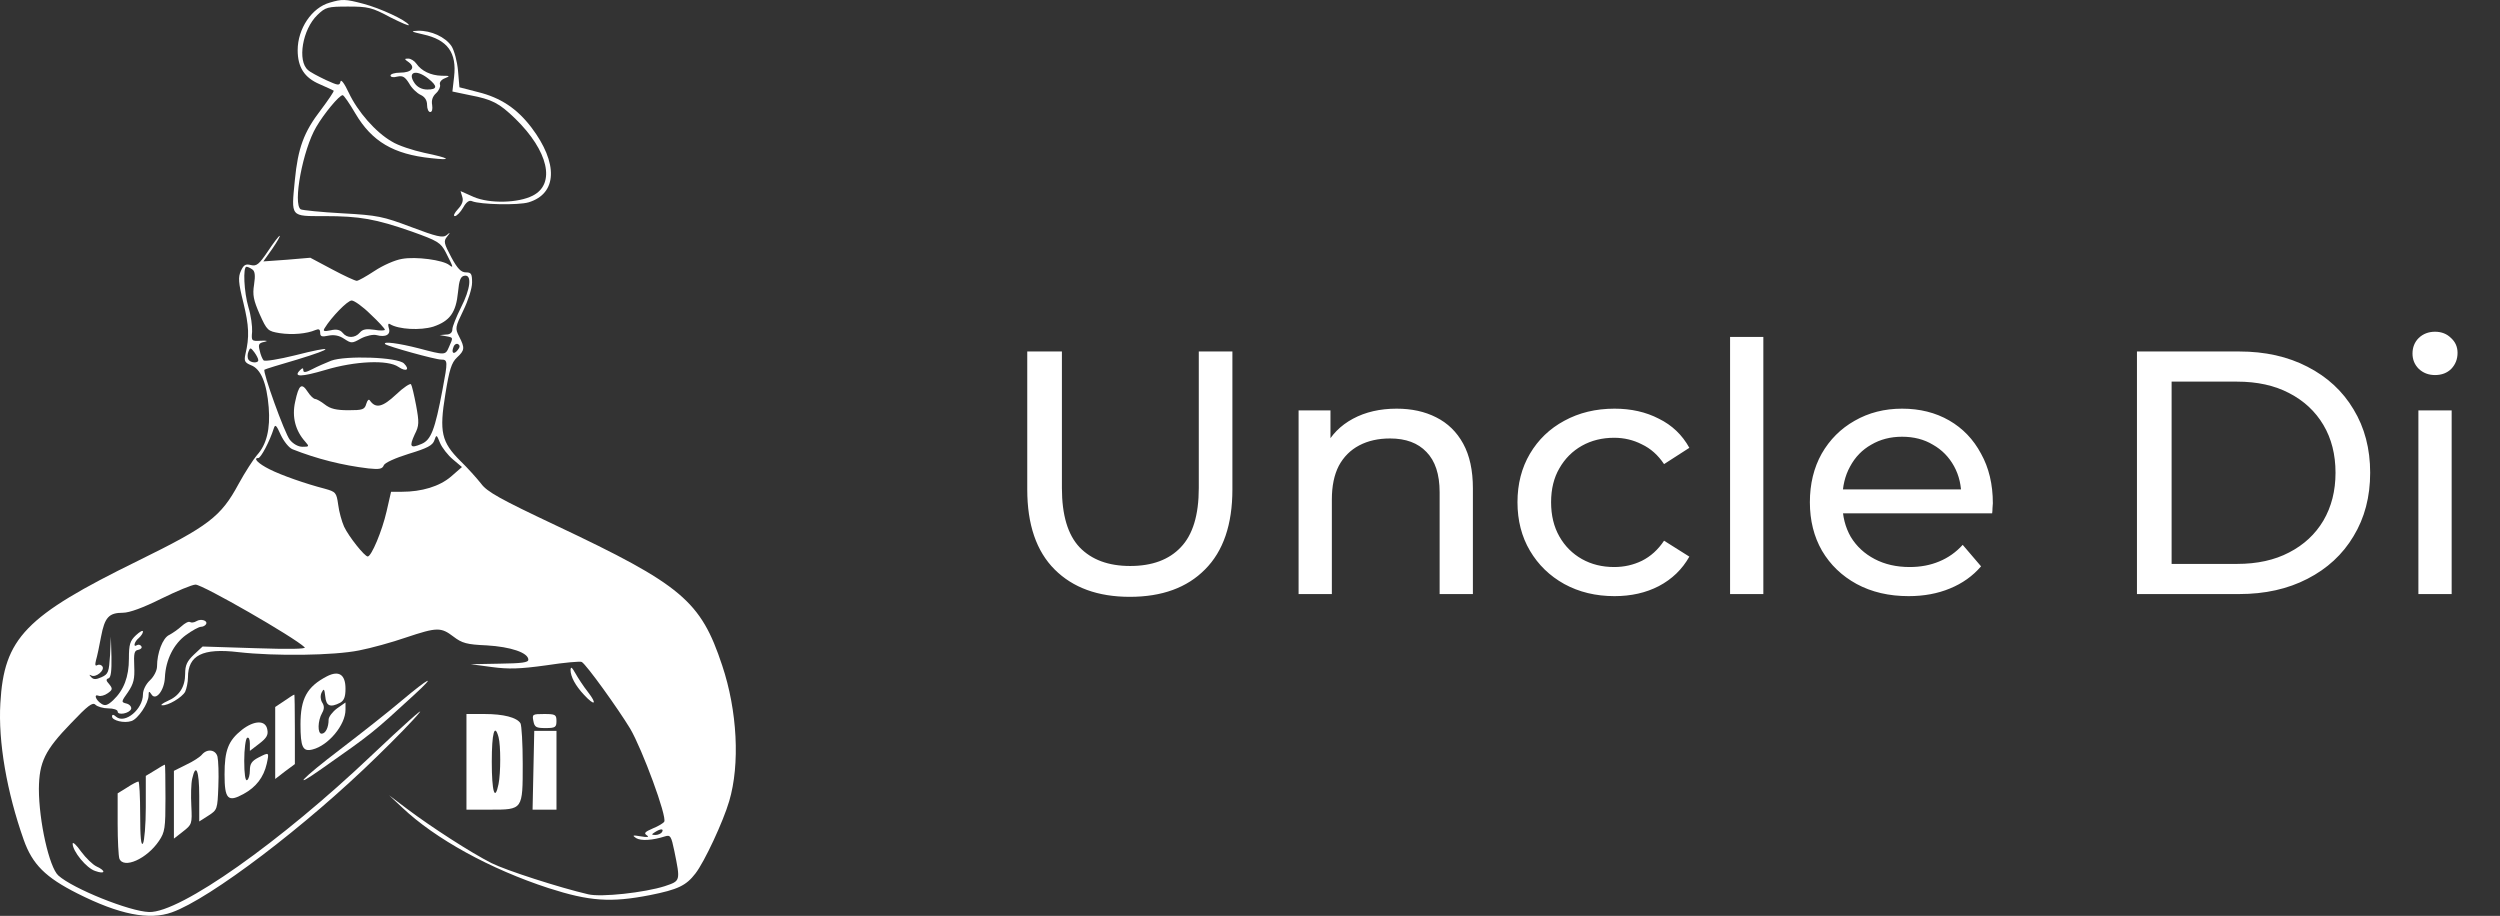 <?xml version="1.0" encoding="UTF-8"?> <svg xmlns="http://www.w3.org/2000/svg" width="101" height="37" viewBox="0 0 101 37" fill="none"><rect x="0" y="0" width="101" height="37" fill="#333333" stroke="none"/><path d="M13.322 0.106C12.594 0.31 12.026 1.163 12.026 2.026C12.026 2.719 12.299 3.14 12.913 3.401C13.208 3.526 13.458 3.651 13.481 3.663C13.504 3.685 13.265 4.038 12.958 4.447C12.276 5.333 12.037 5.981 11.912 7.277C11.765 8.788 11.719 8.731 13.106 8.731C14.538 8.731 15.174 8.845 16.64 9.356C17.686 9.731 17.799 9.799 18.004 10.186C18.322 10.811 18.333 10.845 18.151 10.709C17.901 10.504 16.799 10.356 16.242 10.459C15.958 10.504 15.47 10.72 15.129 10.947C14.799 11.163 14.481 11.345 14.413 11.345C14.345 11.345 13.901 11.14 13.413 10.879L12.537 10.413L11.594 10.493L10.64 10.561L11.003 10.049C11.197 9.765 11.333 9.527 11.299 9.527C11.265 9.527 11.049 9.811 10.822 10.152C10.469 10.675 10.367 10.765 10.14 10.709C9.924 10.652 9.844 10.697 9.731 10.947C9.617 11.197 9.628 11.413 9.833 12.231C10.06 13.163 10.083 13.606 9.912 14.322C9.856 14.584 9.89 14.652 10.14 14.754C10.537 14.902 10.776 15.47 10.856 16.459C10.924 17.323 10.776 17.959 10.378 18.391C10.242 18.55 9.901 19.073 9.64 19.55C8.924 20.88 8.424 21.255 5.583 22.652C1.014 24.891 0.162 25.778 0.014 28.414C-0.077 29.971 0.275 31.994 0.957 33.926C1.31 34.926 1.844 35.449 3.128 36.096C4.821 36.949 6.026 37.187 6.946 36.858C8.48 36.312 12.367 33.369 15.242 30.551C15.981 29.835 16.754 29.039 16.947 28.789C17.151 28.539 16.288 29.312 15.038 30.494C11.333 34.017 7.276 36.88 6.026 36.846C5.242 36.824 2.946 35.903 2.355 35.369C1.991 35.039 1.571 33.176 1.571 31.869C1.582 30.789 1.81 30.312 2.867 29.221C3.548 28.505 3.742 28.357 3.855 28.471C3.935 28.55 4.173 28.619 4.378 28.619C4.583 28.619 4.753 28.675 4.753 28.744C4.753 28.914 5.23 28.823 5.298 28.641C5.321 28.562 5.242 28.459 5.117 28.425C4.889 28.369 4.889 28.357 5.173 27.959C5.401 27.619 5.446 27.425 5.423 26.914C5.401 26.403 5.423 26.278 5.583 26.255C5.696 26.232 5.753 26.164 5.708 26.107C5.674 26.05 5.594 26.028 5.537 26.062C5.367 26.175 5.423 25.925 5.605 25.778C5.696 25.698 5.776 25.584 5.776 25.516C5.776 25.448 5.651 25.516 5.492 25.664C5.253 25.891 5.208 26.028 5.208 26.607C5.208 27.346 5.003 27.88 4.571 28.289C4.355 28.494 4.242 28.528 4.105 28.437C3.867 28.289 3.776 28.028 3.98 28.107C4.06 28.141 4.23 28.096 4.355 28.005C4.548 27.869 4.56 27.823 4.412 27.641C4.276 27.494 4.276 27.437 4.389 27.403C4.48 27.369 4.514 27.107 4.503 26.539L4.48 25.721L4.446 26.471C4.401 27.153 4.378 27.232 4.105 27.357C3.878 27.459 3.776 27.459 3.685 27.357C3.594 27.255 3.594 27.244 3.685 27.289C3.867 27.391 4.242 27.084 4.139 26.925C4.094 26.857 4.003 26.834 3.935 26.869C3.844 26.925 3.833 26.857 3.878 26.675C3.923 26.528 4.014 26.096 4.083 25.721C4.23 24.937 4.401 24.755 4.969 24.755C5.23 24.755 5.787 24.55 6.514 24.187C7.14 23.88 7.765 23.618 7.901 23.618C8.185 23.618 11.89 25.744 12.31 26.153C12.378 26.221 11.662 26.232 10.31 26.187L8.185 26.119L7.833 26.448C7.56 26.709 7.48 26.869 7.48 27.221C7.48 27.755 7.242 28.119 6.764 28.323C6.56 28.414 6.469 28.494 6.549 28.494C6.787 28.516 7.355 28.175 7.48 27.948C7.537 27.823 7.594 27.562 7.594 27.369C7.594 26.471 8.185 26.175 9.628 26.346C11.128 26.516 13.492 26.482 14.504 26.278C14.981 26.187 15.845 25.948 16.401 25.755C17.663 25.334 17.811 25.334 18.322 25.721C18.663 25.982 18.856 26.039 19.663 26.073C20.629 26.13 21.345 26.369 21.345 26.653C21.345 26.766 21.072 26.8 20.186 26.812L19.015 26.834L19.867 26.948C20.549 27.039 20.992 27.028 22.061 26.88C22.799 26.766 23.447 26.709 23.504 26.744C23.697 26.857 24.97 28.63 25.459 29.437C25.947 30.267 26.959 33.005 26.834 33.198C26.8 33.255 26.595 33.38 26.368 33.471C26.05 33.608 26.004 33.664 26.129 33.744C26.243 33.824 26.163 33.835 25.89 33.789C25.561 33.733 25.527 33.744 25.697 33.858C25.902 33.983 26.368 33.949 26.868 33.789C27.084 33.721 27.118 33.778 27.243 34.38C27.493 35.608 27.493 35.585 26.857 35.801C26.038 36.062 24.288 36.255 23.765 36.13C22.595 35.858 20.447 35.164 19.856 34.869C19.026 34.449 17.424 33.414 16.458 32.687L15.72 32.13L16.242 32.619C17.583 33.892 19.822 35.119 22.163 35.88C23.822 36.414 24.675 36.471 26.254 36.164C27.391 35.937 27.72 35.778 28.095 35.289C28.459 34.824 29.22 33.187 29.459 32.369C29.902 30.88 29.788 28.709 29.175 26.88C28.311 24.277 27.55 23.63 22.447 21.221C20.208 20.164 19.674 19.868 19.436 19.539C19.265 19.323 18.89 18.902 18.595 18.618C17.833 17.857 17.742 17.448 17.992 15.925C18.151 14.936 18.242 14.652 18.458 14.447C18.776 14.152 18.788 14.061 18.549 13.595C18.379 13.265 18.39 13.22 18.72 12.538C18.913 12.14 19.072 11.652 19.072 11.413C19.072 11.061 19.038 11.004 18.822 11.004C18.629 11.004 18.481 10.856 18.231 10.39C17.936 9.834 17.913 9.743 18.061 9.561C18.208 9.379 18.197 9.368 18.038 9.504C17.89 9.618 17.64 9.561 16.617 9.174C15.47 8.743 15.265 8.697 13.833 8.618C12.981 8.572 12.219 8.493 12.151 8.458C11.822 8.254 12.231 6.049 12.776 5.129C13.094 4.583 13.708 3.845 13.844 3.845C13.89 3.845 14.117 4.174 14.356 4.583C15.026 5.72 15.901 6.231 17.413 6.39C18.311 6.492 18.186 6.39 17.14 6.174C16.674 6.072 16.083 5.879 15.833 5.72C15.174 5.345 14.447 4.504 14.094 3.754C13.913 3.367 13.776 3.185 13.754 3.299C13.719 3.47 13.663 3.458 13.163 3.231C12.856 3.083 12.526 2.913 12.447 2.833C12.003 2.469 12.219 1.185 12.822 0.606C13.151 0.288 13.242 0.265 14.06 0.265C14.867 0.265 15.026 0.299 15.765 0.697C16.22 0.924 16.549 1.072 16.515 1.003C16.39 0.81 15.367 0.333 14.674 0.151C13.947 -0.042 13.822 -0.042 13.322 0.106ZM10.185 10.879C10.299 10.947 10.322 11.118 10.265 11.493C10.197 11.913 10.242 12.129 10.492 12.697C10.787 13.356 10.822 13.379 11.299 13.459C11.822 13.538 12.401 13.481 12.742 13.334C12.879 13.277 12.935 13.3 12.935 13.447C12.935 13.595 13.004 13.618 13.265 13.561C13.492 13.515 13.697 13.55 13.901 13.686C14.197 13.879 14.219 13.879 14.583 13.675C14.799 13.561 15.083 13.504 15.208 13.538C15.583 13.64 15.799 13.515 15.708 13.254C15.663 13.106 15.685 13.05 15.754 13.095C16.106 13.311 16.981 13.356 17.504 13.197C18.174 12.97 18.424 12.629 18.504 11.8C18.549 11.322 18.606 11.163 18.765 11.14C19.072 11.084 19.015 11.663 18.617 12.436C18.436 12.8 18.276 13.197 18.276 13.3C18.276 13.436 18.186 13.515 18.026 13.515L17.765 13.538L18.026 13.584C18.322 13.64 18.311 13.629 18.14 14.016C17.992 14.357 17.992 14.357 16.913 14.072C16.117 13.868 15.447 13.777 15.56 13.902C15.663 13.993 17.583 14.527 17.822 14.527C18.095 14.527 18.095 14.595 17.879 15.732C17.572 17.368 17.413 17.777 17.026 17.936C16.572 18.129 16.526 18.05 16.754 17.55C16.936 17.198 16.936 17.061 16.811 16.379C16.731 15.959 16.64 15.572 16.606 15.527C16.583 15.47 16.299 15.652 16.004 15.936C15.458 16.448 15.185 16.516 14.947 16.186C14.901 16.107 14.845 16.163 14.799 16.311C14.731 16.55 14.651 16.573 14.072 16.573C13.594 16.573 13.344 16.516 13.129 16.345C12.969 16.22 12.787 16.118 12.731 16.118C12.674 16.118 12.537 15.993 12.435 15.834C12.185 15.447 12.072 15.538 11.924 16.232C11.787 16.845 11.935 17.402 12.333 17.845C12.503 18.038 12.492 18.05 12.219 18.05C12.049 18.05 11.844 17.936 11.708 17.766C11.503 17.516 10.594 14.993 10.685 14.936C10.708 14.913 11.299 14.732 12.003 14.527C13.572 14.05 13.515 13.947 11.912 14.357C11.265 14.516 10.708 14.607 10.651 14.561C10.606 14.516 10.526 14.334 10.492 14.163C10.424 13.913 10.458 13.857 10.685 13.811C10.844 13.777 10.787 13.754 10.549 13.765C10.162 13.788 10.151 13.777 10.185 13.402C10.197 13.186 10.14 12.743 10.037 12.413C9.856 11.8 9.81 10.777 9.958 10.777C10.003 10.777 10.106 10.822 10.185 10.879ZM14.97 12.697C15.288 12.993 15.549 13.277 15.549 13.322C15.549 13.356 15.356 13.368 15.117 13.322C14.799 13.277 14.651 13.3 14.538 13.436C14.345 13.663 14.026 13.675 13.844 13.447C13.742 13.322 13.594 13.288 13.356 13.345C13.083 13.402 13.038 13.379 13.117 13.254C13.39 12.811 14.038 12.14 14.208 12.14C14.31 12.14 14.663 12.39 14.97 12.697ZM18.492 14.141C18.333 14.345 18.22 14.266 18.322 14.016C18.356 13.913 18.447 13.868 18.504 13.902C18.595 13.959 18.583 14.027 18.492 14.141ZM10.435 14.55C10.435 14.686 10.117 14.663 10.037 14.527C9.992 14.459 9.992 14.311 10.037 14.209C10.106 14.027 10.128 14.038 10.276 14.232C10.367 14.357 10.435 14.493 10.435 14.55ZM11.822 18.152C12.799 18.538 13.833 18.8 14.89 18.925C15.322 18.97 15.447 18.948 15.504 18.8C15.538 18.698 15.97 18.504 16.515 18.334C17.265 18.107 17.481 17.993 17.549 17.788C17.629 17.55 17.64 17.55 17.776 17.891C17.856 18.084 18.095 18.391 18.299 18.561L18.663 18.868L18.22 19.255C17.754 19.652 17.038 19.868 16.231 19.868H15.799L15.617 20.664C15.435 21.459 15.004 22.482 14.856 22.482C14.731 22.482 14.094 21.686 13.901 21.277C13.81 21.073 13.697 20.675 13.663 20.391C13.594 19.891 13.56 19.868 13.117 19.743C12.367 19.55 11.356 19.198 10.89 18.959C10.435 18.732 10.208 18.504 10.435 18.504C10.537 18.504 10.89 17.845 11.06 17.311C11.117 17.129 11.162 17.163 11.344 17.573C11.469 17.834 11.674 18.095 11.822 18.152ZM26.743 33.619C26.709 33.676 26.584 33.733 26.482 33.733C26.311 33.733 26.311 33.71 26.459 33.619C26.686 33.471 26.834 33.471 26.743 33.619Z" fill="white"></path><path d="M13.379 14.572C13.152 14.663 12.811 14.811 12.618 14.913C12.357 15.05 12.254 15.061 12.254 14.959C12.254 14.857 12.22 14.857 12.118 14.959C11.834 15.243 12.175 15.232 13.141 14.947C14.345 14.584 15.675 14.527 16.095 14.822C16.413 15.038 16.573 14.936 16.323 14.686C16.073 14.425 13.959 14.357 13.379 14.572Z" fill="white"></path><path d="M17.095 1.39C18.084 1.606 18.459 2.129 18.345 3.106L18.277 3.697L18.981 3.845C19.879 4.015 20.163 4.163 20.811 4.788C22.152 6.095 22.459 7.424 21.527 7.902C20.936 8.208 19.777 8.231 19.14 7.958L18.606 7.72L18.674 7.947C18.731 8.106 18.674 8.265 18.493 8.458C18.356 8.606 18.299 8.731 18.379 8.731C18.447 8.731 18.606 8.572 18.709 8.39C18.834 8.163 18.959 8.072 19.072 8.129C19.402 8.265 20.924 8.299 21.356 8.174C22.515 7.822 22.561 6.595 21.47 5.151C20.89 4.39 20.231 3.947 19.311 3.72L18.561 3.526L18.504 2.856C18.47 2.481 18.356 2.049 18.243 1.867C17.992 1.492 17.413 1.231 16.89 1.242C16.572 1.254 16.595 1.276 17.095 1.39Z" fill="white"></path><path d="M16.515 2.515C16.8 2.731 16.629 2.935 16.163 2.935C15.947 2.935 15.777 2.992 15.777 3.049C15.777 3.117 15.89 3.14 16.05 3.095C16.265 3.049 16.356 3.095 16.527 3.367C16.629 3.56 16.845 3.765 16.993 3.833C17.163 3.913 17.254 4.049 17.254 4.242C17.254 4.401 17.311 4.526 17.379 4.526C17.459 4.526 17.482 4.413 17.459 4.242C17.425 4.06 17.47 3.901 17.618 3.765C17.732 3.663 17.8 3.504 17.777 3.424C17.743 3.333 17.822 3.22 17.97 3.163C18.197 3.072 18.186 3.06 17.845 3.06C17.402 3.049 17.027 2.867 16.822 2.572C16.743 2.458 16.595 2.367 16.493 2.367C16.322 2.367 16.334 2.39 16.515 2.515ZM17.3 3.174C17.686 3.481 17.675 3.617 17.266 3.617C17.05 3.617 16.868 3.526 16.754 3.367C16.436 2.913 16.8 2.776 17.3 3.174Z" fill="white"></path><path d="M7.935 25.096C7.844 25.153 7.731 25.164 7.674 25.13C7.617 25.096 7.469 25.175 7.333 25.3C7.196 25.425 6.969 25.584 6.833 25.653C6.571 25.778 6.344 26.38 6.344 26.925C6.344 27.084 6.219 27.334 6.06 27.482C5.89 27.641 5.776 27.88 5.776 28.05C5.776 28.653 5.049 29.255 4.696 28.96C4.583 28.857 4.526 28.857 4.526 28.948C4.526 29.107 5.015 29.232 5.31 29.13C5.571 29.05 6.003 28.414 6.003 28.096C6.003 27.914 6.026 27.914 6.117 28.05C6.287 28.334 6.64 27.903 6.662 27.369C6.696 26.653 7.015 26.016 7.515 25.653C7.765 25.471 8.037 25.323 8.117 25.323C8.197 25.323 8.287 25.278 8.322 25.221C8.412 25.073 8.117 24.982 7.935 25.096Z" fill="white"></path><path d="M23.05 27.062C23.05 27.334 23.244 27.698 23.596 28.073C24.028 28.539 24.141 28.46 23.755 27.96C23.573 27.732 23.346 27.38 23.244 27.198C23.107 26.959 23.062 26.914 23.05 27.062Z" fill="white"></path><path d="M13.208 27.323C12.401 27.744 12.14 28.221 12.14 29.266C12.14 30.187 12.231 30.38 12.628 30.278C13.265 30.119 13.958 29.289 13.958 28.675V28.38L13.617 28.619C13.435 28.755 13.276 28.96 13.276 29.073C13.276 29.391 13.151 29.641 12.992 29.641C12.822 29.641 12.833 29.119 13.015 28.8C13.106 28.641 13.106 28.516 13.015 28.38C12.947 28.266 12.935 28.107 12.992 27.982C13.083 27.8 13.106 27.823 13.14 28.13C13.174 28.528 13.344 28.596 13.742 28.391C13.901 28.3 13.958 28.153 13.958 27.823C13.958 27.255 13.697 27.073 13.208 27.323Z" fill="white"></path><path d="M16.219 28.312C15.685 28.766 14.571 29.641 13.753 30.267C12.185 31.46 11.708 31.971 13.026 31.039C15.049 29.619 15.072 29.596 16.719 28.084C17.674 27.209 17.356 27.357 16.219 28.312Z" fill="white"></path><path d="M11.493 28.312L11.118 28.562V30.016V31.471L11.515 31.164L11.913 30.869V29.46C11.913 28.687 11.902 28.05 11.89 28.062C11.868 28.062 11.686 28.175 11.493 28.312Z" fill="white"></path><path d="M18.845 30.778V32.71H19.8C21.129 32.71 21.118 32.721 21.118 30.857C21.118 30.028 21.073 29.3 21.027 29.221C20.879 28.982 20.334 28.846 19.573 28.846H18.845V30.778ZM20.141 29.778C20.232 30.119 20.232 31.221 20.141 31.676C19.993 32.403 19.868 31.994 19.868 30.778C19.868 29.607 19.982 29.198 20.141 29.778Z" fill="white"></path><path d="M21.549 29.13C21.595 29.38 21.663 29.414 22.038 29.414C22.436 29.414 22.481 29.38 22.481 29.13C22.481 28.869 22.436 28.846 21.981 28.846C21.515 28.846 21.493 28.857 21.549 29.13Z" fill="white"></path><path d="M9.776 29.482C9.22 29.925 9.072 30.312 9.072 31.289C9.072 32.289 9.208 32.426 9.845 32.073C10.345 31.801 10.651 31.403 10.776 30.857C10.879 30.38 10.879 30.38 10.435 30.607C10.174 30.744 10.095 30.857 10.095 31.119C10.095 31.301 10.049 31.483 9.981 31.517C9.913 31.562 9.867 31.278 9.867 30.732C9.867 30.267 9.924 29.846 9.981 29.812C10.049 29.766 10.095 29.869 10.095 30.039V30.335L10.481 30.039C10.776 29.812 10.845 29.687 10.799 29.471C10.731 29.085 10.276 29.096 9.776 29.482Z" fill="white"></path><path d="M21.55 31.119L21.516 32.71H22.004H22.482V31.119V29.528H22.038H21.584L21.55 31.119Z" fill="white"></path><path d="M8.162 30.482C8.094 30.573 7.799 30.767 7.526 30.892L7.026 31.142V32.505V33.88L7.39 33.596C7.753 33.312 7.765 33.289 7.73 32.562C7.708 32.142 7.719 31.653 7.765 31.46C7.912 30.801 8.049 31.13 8.049 32.153V33.187L8.424 32.948C8.776 32.721 8.787 32.698 8.821 31.778C8.844 31.255 8.821 30.721 8.787 30.573C8.719 30.289 8.378 30.232 8.162 30.482Z" fill="white"></path><path d="M6.265 31.119L5.89 31.346V32.619C5.89 33.324 5.833 33.983 5.776 34.074C5.697 34.187 5.663 33.812 5.663 32.903C5.663 32.176 5.628 31.573 5.594 31.573C5.549 31.573 5.344 31.676 5.14 31.812L4.753 32.051V33.278C4.753 33.96 4.788 34.585 4.822 34.687C4.992 35.119 5.935 34.699 6.424 33.971C6.663 33.619 6.685 33.449 6.685 32.244C6.685 31.494 6.674 30.892 6.663 30.892C6.64 30.892 6.458 30.994 6.265 31.119Z" fill="white"></path><path d="M2.935 34.085C2.935 34.392 3.491 35.074 3.844 35.187C4.253 35.335 4.298 35.187 3.901 35.005C3.753 34.937 3.469 34.664 3.276 34.403C3.094 34.142 2.935 33.994 2.935 34.085Z" fill="white"></path><path d="M45.645 24.112C44.357 24.112 43.344 23.743 42.607 23.006C41.869 22.269 41.501 21.191 41.501 19.772V14.2H42.901V19.716C42.901 20.808 43.139 21.606 43.615 22.11C44.1 22.614 44.781 22.866 45.659 22.866C46.545 22.866 47.227 22.614 47.703 22.11C48.188 21.606 48.431 20.808 48.431 19.716V14.2H49.789V19.772C49.789 21.191 49.42 22.269 48.683 23.006C47.955 23.743 46.942 24.112 45.645 24.112ZM56.425 16.51C57.032 16.51 57.564 16.627 58.021 16.86C58.488 17.093 58.852 17.448 59.113 17.924C59.374 18.4 59.505 19.002 59.505 19.73V24H58.161V19.884C58.161 19.165 57.984 18.624 57.629 18.26C57.284 17.896 56.794 17.714 56.159 17.714C55.683 17.714 55.268 17.807 54.913 17.994C54.558 18.181 54.283 18.456 54.087 18.82C53.9 19.184 53.807 19.637 53.807 20.178V24H52.463V16.58H53.751V18.582L53.541 18.05C53.784 17.565 54.157 17.187 54.661 16.916C55.165 16.645 55.753 16.51 56.425 16.51ZM65.226 24.084C64.47 24.084 63.794 23.921 63.196 23.594C62.608 23.267 62.146 22.819 61.81 22.25C61.474 21.681 61.306 21.027 61.306 20.29C61.306 19.553 61.474 18.899 61.81 18.33C62.146 17.761 62.608 17.317 63.196 17C63.794 16.673 64.47 16.51 65.226 16.51C65.898 16.51 66.496 16.645 67.018 16.916C67.55 17.177 67.961 17.569 68.25 18.092L67.228 18.75C66.986 18.386 66.687 18.12 66.332 17.952C65.987 17.775 65.614 17.686 65.212 17.686C64.727 17.686 64.293 17.793 63.91 18.008C63.528 18.223 63.224 18.526 63 18.918C62.776 19.301 62.664 19.758 62.664 20.29C62.664 20.822 62.776 21.284 63 21.676C63.224 22.068 63.528 22.371 63.91 22.586C64.293 22.801 64.727 22.908 65.212 22.908C65.614 22.908 65.987 22.824 66.332 22.656C66.687 22.479 66.986 22.208 67.228 21.844L68.25 22.488C67.961 23.001 67.55 23.398 67.018 23.678C66.496 23.949 65.898 24.084 65.226 24.084ZM69.895 24V13.612H71.239V24H69.895ZM77.109 24.084C76.315 24.084 75.615 23.921 75.009 23.594C74.411 23.267 73.945 22.819 73.609 22.25C73.282 21.681 73.119 21.027 73.119 20.29C73.119 19.553 73.277 18.899 73.595 18.33C73.921 17.761 74.365 17.317 74.925 17C75.494 16.673 76.133 16.51 76.843 16.51C77.561 16.51 78.196 16.669 78.747 16.986C79.297 17.303 79.727 17.751 80.035 18.33C80.352 18.899 80.511 19.567 80.511 20.332C80.511 20.388 80.506 20.453 80.497 20.528C80.497 20.603 80.492 20.673 80.483 20.738H74.169V19.772H79.783L79.237 20.108C79.246 19.632 79.148 19.207 78.943 18.834C78.737 18.461 78.453 18.171 78.089 17.966C77.734 17.751 77.319 17.644 76.843 17.644C76.376 17.644 75.961 17.751 75.597 17.966C75.233 18.171 74.948 18.465 74.743 18.848C74.537 19.221 74.435 19.651 74.435 20.136V20.36C74.435 20.855 74.547 21.298 74.771 21.69C75.004 22.073 75.326 22.371 75.737 22.586C76.147 22.801 76.619 22.908 77.151 22.908C77.589 22.908 77.986 22.833 78.341 22.684C78.705 22.535 79.022 22.311 79.293 22.012L80.035 22.88C79.699 23.272 79.279 23.571 78.775 23.776C78.28 23.981 77.725 24.084 77.109 24.084ZM86.333 24V14.2H90.463C91.508 14.2 92.427 14.405 93.221 14.816C94.023 15.227 94.644 15.801 95.083 16.538C95.531 17.275 95.755 18.129 95.755 19.1C95.755 20.071 95.531 20.925 95.083 21.662C94.644 22.399 94.023 22.973 93.221 23.384C92.427 23.795 91.508 24 90.463 24H86.333ZM87.733 22.782H90.379C91.191 22.782 91.891 22.628 92.479 22.32C93.076 22.012 93.538 21.583 93.865 21.032C94.192 20.472 94.355 19.828 94.355 19.1C94.355 18.363 94.192 17.719 93.865 17.168C93.538 16.617 93.076 16.188 92.479 15.88C91.891 15.572 91.191 15.418 90.379 15.418H87.733V22.782ZM97.703 24V16.58H99.047V24H97.703ZM98.375 15.152C98.114 15.152 97.894 15.068 97.717 14.9C97.549 14.732 97.465 14.527 97.465 14.284C97.465 14.032 97.549 13.822 97.717 13.654C97.894 13.486 98.114 13.402 98.375 13.402C98.636 13.402 98.851 13.486 99.019 13.654C99.197 13.813 99.285 14.013 99.285 14.256C99.285 14.508 99.201 14.723 99.033 14.9C98.865 15.068 98.646 15.152 98.375 15.152Z" fill="white"></path></svg> 